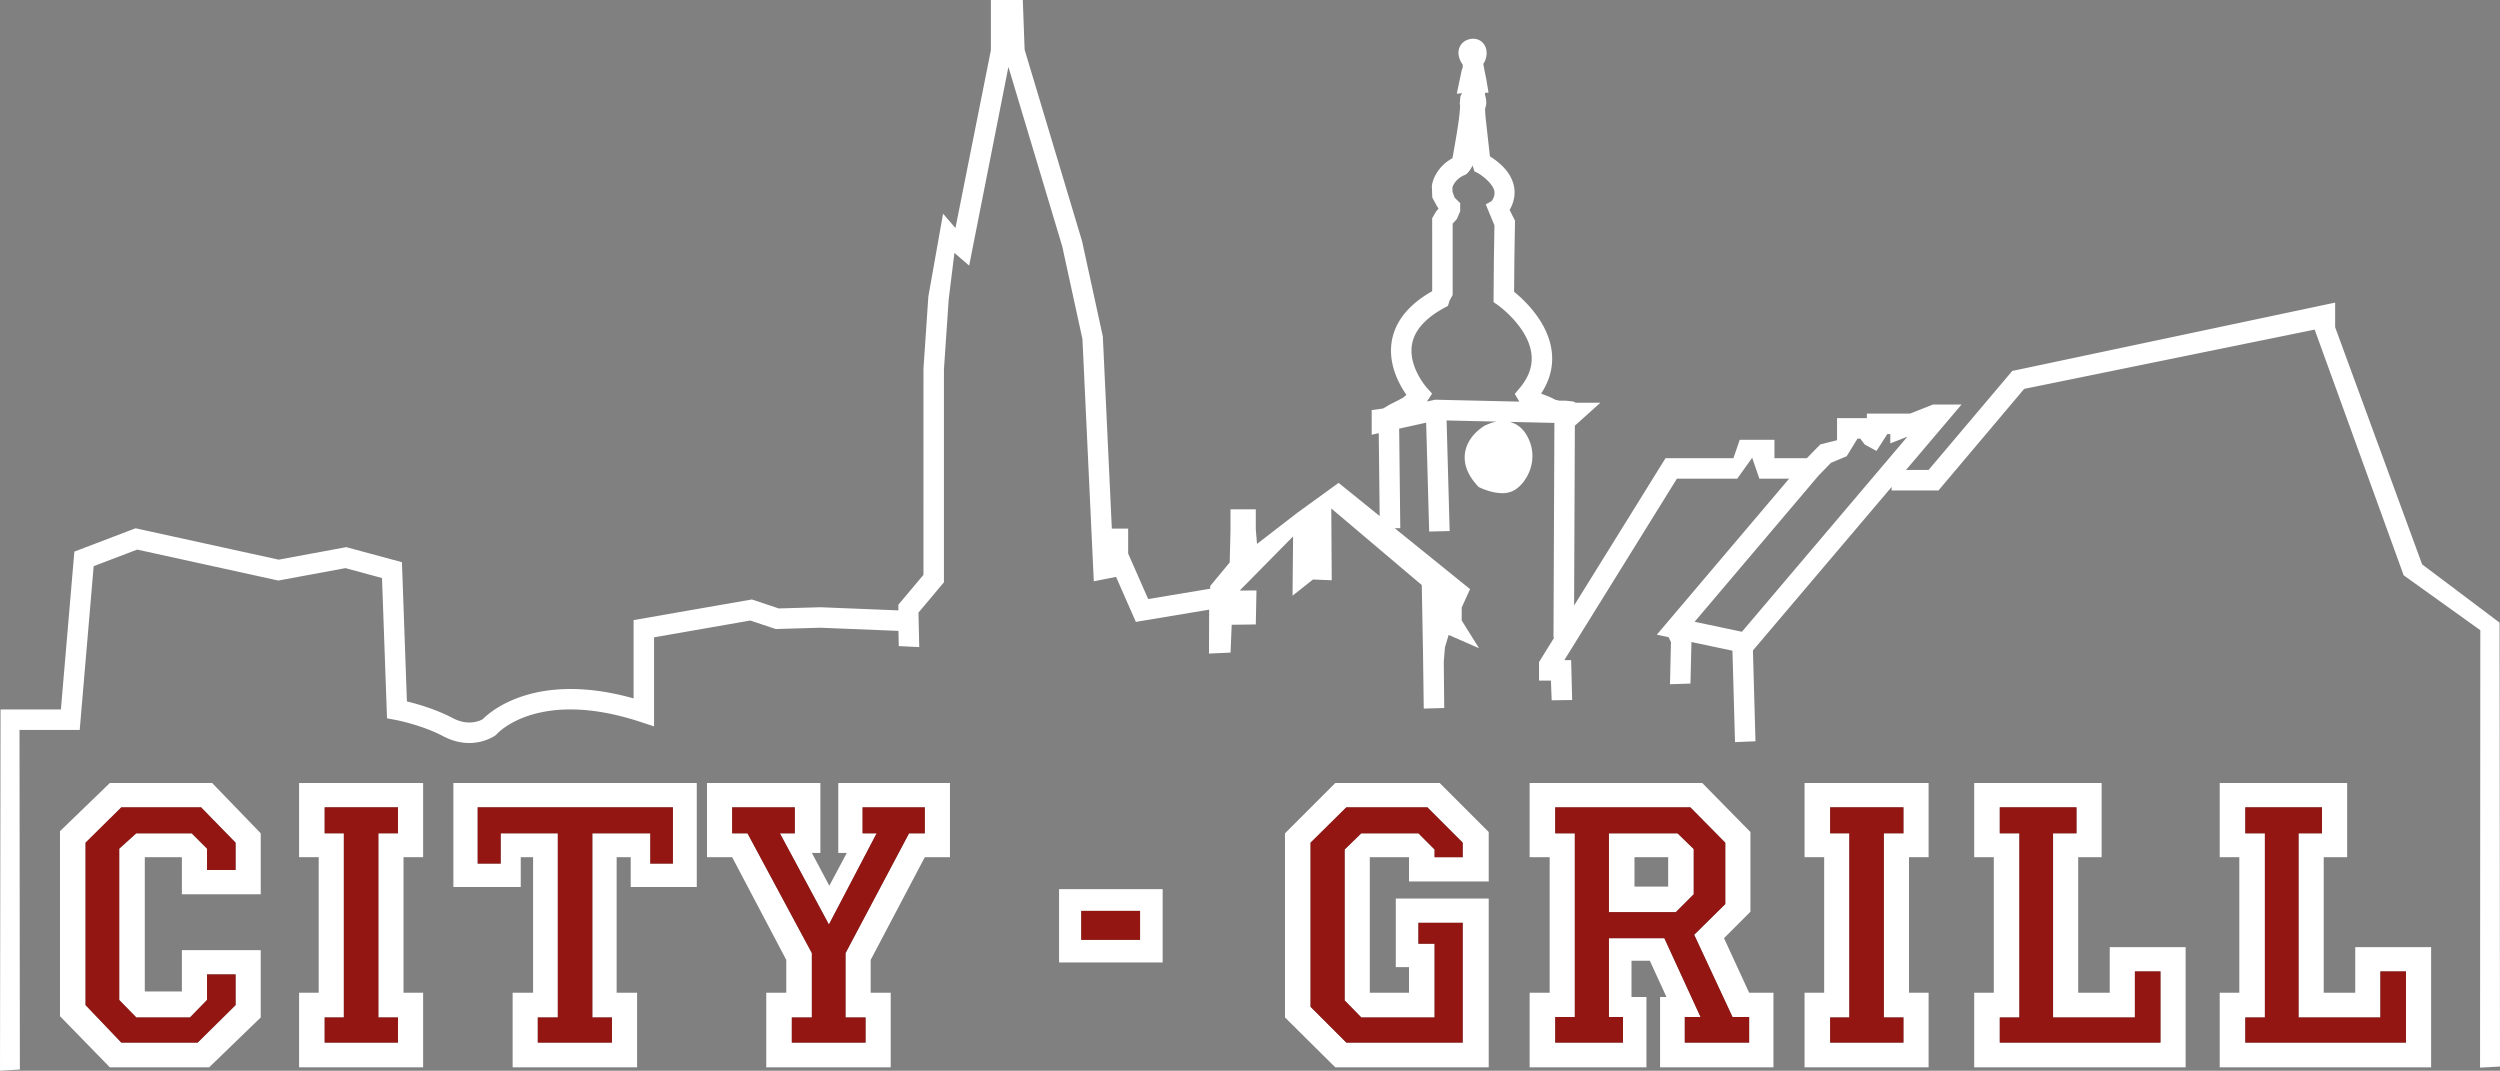 <svg id="Ebene_1" data-name="Ebene 1" xmlns="http://www.w3.org/2000/svg" viewBox="0 0 3424.188 1466.52"><rect x="0" y="0" width="3424.188" height="1466.52" fill="#808080" stroke="none"/><defs><style>.cls-1{fill:#fff;}.cls-2,.cls-3{fill:#941612;}.cls-3{fill-rule:evenodd;}</style></defs><path class="cls-1" d="M2077.039,1146.301c4.26,1.628,10.465,3.453,14.914,3.453a7.861,7.861,0,0,0,2.019-.194c1.772-.998,6.969-5.96,9.342-14.208,2.16-7.481,1.141-14.869-3.023-21.961-2.33-3.964-4.676-4.761-7.711-4.761-4.635,0-9.689,2.285-11.25,3.163l-.012-.023c-4.014,2.765-10.648,8.654-11.771,15.671-.875,5.476,1.641,11.811,7.492,18.86Z" transform="translate(-34.355 -503.115)"/><path class="cls-1" d="M3232.744,951.293V917.581L2790.49,1011.195l-114.6,135.605H2645.002l75.99-89.577h-39.141l-31.332,12.368H2591.336v6.183h-40.818v30.287l-22.924,5.734-18.447,18.933h-44.375v-25.265h-47.541l-8.662,25.265H2315.541L2190.365,1332.47l1.027-246.296,34.922-31.427h-33.656l-3.43-1.717-10.369-1.091-8.885-.074-5.486-1.307-6.803-3.4-10.498-4.17-1.994-.834c12.26-18.527,17.105-38.195,14.42-58.632-5.193-39.516-37.684-69.641-51.428-80.771l.359-44.427.881-52.911-7.373-14.755c7.9-13.774,7.566-25.87,5.592-34.085-4.785-19.825-22.355-33.032-32.566-39.212l-5.779-51.678a129.67,129.67,0,0,1-.836-14.185c2.16-4.753,2.096-10.905-.172-18.613l.188-2.79h4.682l-3.332-19.902-2.522-12.124-.127-1.527-.24-1.022c-.336-1.423-.693-3.245-.963-4.896.316-.434.609-.885.902-1.354,4.113-6.757,5.496-17.646.19-25.373-4.133-6.015-11.146-8.775-18.76-7.39-6.828,1.24-12.195,5.288-14.732,11.105-4.229,9.714,1.195,19.454,2.957,22.207l1.225,1.695c.025.266.055.535.088.806l-.164,4.777h-.771l-7.25,34.366,7.041-.679-.045.535-2.01,3.619-.959,10.56.5,1.401c.061,2.674-.162,12.95-5.031,41.881-2.838,16.83-4.469,25.992-5.4,30.963-19.232,10.54-26.697,27.694-28.045,36.955l-.182,1.265.58,15.69,6.26,11.57,2.348,3.715-2.342,2.519-.656.659-5.785,9.896.041,14.887v85.03c-31.656,18.002-50.217,40.609-55.137,67.333-5.904,32.065,9.945,60.555,19.84,74.608l-4.436,3.801-8.379,4.539-10.518,5.255-8.766,5.21-15.475,2.065v33.807l9.674-2.144,1.272,113.54L1867.812,1164.5l-56.517,40.929-55.262,42.67-1.646-20.236V1200.72h-34.65v28.852l-1.085,43.901-26.653,32.189-.173,3.826-84.848,14.139-27.407-62.353v-34.163h-22.365l-12.34-263.228-28.402-130.316-78.725-262.412-2.473-68.04h-43.717v68.7l-48.546,243.646-16.944-19.668-20.163,113.461-6.669,98.396-.034,282.799-34.385,40.934.022,7.754-106.701-4.303-57.135,1.65-36.859-12.291-161.97,28.252v107.262c-133.294-37.441-195.933,17.633-206.672,28.49-3.97,2.248-19.811,9.631-40.881-1.463-23.314-12.271-48.742-19.475-62.923-22.883l-6.812-190.719-76.249-20.607-92.567,17.139L220.066,1226.685,136.198,1258.63l-18.438,216.244H35.1l-.744,494.76,27.214-1.639-.498-465.072h82.447L162.649,1278.57l59.58-22.699,193.365,42.406,91.872-17.012,50.117,13.545,6.465,180.924.41,11.271,11.087,2.027c.357.064,35.942,6.701,66,22.521,13.083,6.887,25.124,9.215,35.443,9.215,20.942,0,34.75-9.605,35.596-10.213l1.301-.961,1.014-1.115c2.317-2.559,58.428-62.145,196.904-16.506l18.411,6.064v-122.01l131.764-22.986,34.861,11.619,61.13-1.766,106.957,4.316.477,20.84,28.015,1.365-1.054-47.232,34.879-41.52V1009.072l6.49-95.737,7.874-63.828,20.163,17.44,53.772-272.177,73.745,245.825,27.671,126.958,15.55,331.759,30.464-6.09,27.11,61.662,100.435-16.74-.26,60.137,29.552-1.31,1.582-38.137,32.991-.432.924-46.539-22.955.096,73.119-74.146-.752,81.184,27.955-22.139,25.723,1-.615-98.328,123.926,104.892,1.705,92.143,1.025,77.078,28.037-.809-.621-63.102,1.617-20.094,5.09-16.889,41.637,18.279L2036.4,1352.947v-17.68l11.473-25.26-103.199-83.394,7.613-.088-1.523-136.315,36.971-8.182,4.125,149.114,28.041-.674-4.18-151.465,68.59,1.56a58.368,58.368,0,0,0-14.936,4.925l-.105-.176c-2.469,1.342-24.229,13.789-28.166,37.244-2.566,15.298,3.043,30.622,16.676,45.554l1.908,2.09,2.574,1.189c1.6.738,16.033,7.219,29.691,7.219a32.76,32.76,0,0,0,15.211-3.381c10.492-5.438,19.867-17.954,23.881-31.875,3.053-10.581,4.502-26.902-5.881-44.577-5.434-9.263-13.381-15.373-22.904-17.804l61.1,1.384-1.23,293.935,1.043.002-20.828,33.576v25.445h16.252l1.062,26.967,28.049-.353-1.412-54.664h-9.324l154.182-248.484h82.613l20.484-28.63,9.893,28.63h40.682l-181.19,213.68,16.201,3.428,3.195,6.726-1.328,57.693,28.029-.932,1.361-56.885,56.147,11.867,3.522,125.221,28.021-1.154-3.482-124.4,189.949-223.93v4.755h64.213l117.356-139.094,397.881-81.207,121.883,336.525,104.996,75.219-.348,599.123,27.312-1.463-.588-608.047-106.072-79.805L3232.744,951.293Zm-1117.203,83.71-6.447,7.661,6.324,10.547-115.459-2.619-11.115,2.475,7.008-10.868-7.213-8.001c-.254-.286-25.949-29.225-20.189-60.007,3.752-20.004,20.271-37.513,49.103-52.041l2.33-7.575,4.146-7.419v-97.792l5.74-6.183,4.56-10.656V781.366l-7.604-7.613-2.838-7.693-.227-6.098c.789-2.649,4.154-11.333,15.721-16.704,5.037-1.058,10.281-9.696,11.91-13.613l2.578,8.304,2.086.882c5.445,2.604,16.949,10.394,22.875,20.218,1.062,1.767,5.955,9.803-1.582,19.54l-7.875,4.5,11.893,28.724-.766,46.165-.414,51.536-.037,7.365,6.008,4.233c.41.287,40.973,29.217,45.762,66.172,2.139,16.555-3.178,32.164-16.279,47.719Zm304.686,333.434-64.795-13.699,170.022-200.547,16.67-17.119,21.6-9.11,14.844-24.138h3.703l6.043,8.061,16.229,8.877,14.836-23.118h4.117v12.771l23.447-9.255L2420.227,1368.437Z" transform="translate(-34.355 -503.115)"/><path class="cls-1" d="M391.477,1804.443v92.242l-70.642,68.309H184.807l-68.306-70.059V1641.564l68.306-65.973H324.922l66.555,68.891v83.482H283.471v-50.791h-50.792v183.898h50.792v-56.629ZM357.031,1837.72H317.916V1872.75l-23.352,23.936h-73.562L197.651,1872.75V1665.496l23.351-21.014h75.897l21.017,21.014v29.191h39.115v-37.363l-47.288-48.459H200.567l-49.037,48.459v222.432l49.037,51.377H305.073l51.958-51.377V1837.72Z" transform="translate(-34.355 -503.115)"/><path class="cls-1" d="M613.906,1575.591v101.582h-26.855v185.65h26.855v102.17H444.017v-102.17h26.854v-185.65h-26.854v-101.582Zm-34.445,33.273H479.046v35.617h26.271V1896.685h-26.271v34.447H579.461V1896.685H552.605V1644.482h26.855v-35.617Z" transform="translate(-34.355 -503.115)"/><path class="cls-1" d="M988.708,1575.591v142.449H898.22v-40.867H878.954v185.65h28.021v102.17H736.502v-102.17h28.024v-185.65h-16.93v40.867H655.351V1575.591Zm-32.693,33.273H688.63v77.066h31.527v-41.449h78.232V1896.685H770.948v34.447h101.583V1896.685h-26.855V1644.482h79.396v41.449h30.943v-77.066Z" transform="translate(-34.355 -503.115)"/><path class="cls-1" d="M1335.49,1575.591v101.582h-34.448l-74.142,140.699v44.951h27.439v102.17H1083.866v-102.17h27.437v-44.951l-74.139-140.699h-34.446v-101.582h155.294v95.746h-11.678l23.937,44.949,23.937-44.949h-11.678v-95.746Zm-34.448,33.273h-85.236v35.617h19.267l-65.385,124.934-67.138-124.934h20.43v-35.617h-85.816v35.617h21.015l88.155,164.049v88.154h-27.439v34.447h101V1896.685h-27.437v-88.154l86.986-164.049h21.599v-35.617Z" transform="translate(-34.355 -503.115)"/><path class="cls-1" d="M1626.806,1821.374H1484.94V1720.96h141.866v100.414Zm-30.943-70.639h-80.564v39.697h80.564v-39.697Z" transform="translate(-34.355 -503.115)"/><path class="cls-1" d="M2073.418,1733.802v231.191h-210.17l-68.889-68.309V1644.482l68.889-68.891h143.033l67.137,67.137v67.723H1964.246v-33.277h-53.715v185.65h53.715v-35.027h-18.1v-93.994Zm-35.613,33.279H1977.086v28.605h22.186v100.998h-100.41l-22.771-23.35v-206.67l22.771-22.184h78.225l22.186,22.184v10.508h38.533v-19.85l-48.457-48.459H1878.424l-49.037,48.459v224.766l49.037,49.043h159.381V1767.082Z" transform="translate(-34.355 -503.115)"/><path class="cls-1" d="M2463.4,1862.824v102.17H2308.106v-96.332h8.754l-22.766-49.619h-25.105v49.619h20.436v96.332H2129.459v-102.17h27.439v-185.65H2129.459v-101.582h236.443l65.969,67.137V1751.9l-36.195,36.199,34.445,74.725Zm-33.279,33.277h-22.766l-52.545-112.674,42.621-42.033v-84.07l-47.873-48.459h-185.07v35.617h26.857V1896.101h-26.857v35.031h92.828V1896.101h-19.267V1788.099h75.892l49.627,108.002h-21.598v35.031h88.15V1896.101Zm-75.898-230.02v61.883l-24.518,24.521h-91.656V1644.482h93.99l22.184,21.6Zm-35.023,11.092h-46.127v40.283h46.127v-40.283Z" transform="translate(-34.355 -503.115)"/><path class="cls-1" d="M2675.904,1575.591v101.582h-26.857v185.65h26.857v102.17H2506.012v-102.17h26.859v-185.65h-26.859v-101.582Zm-34.447,33.273H2541.043v35.617h26.273V1896.685H2541.043v34.447h100.414V1896.685h-26.854V1644.482h26.854v-35.617Z" transform="translate(-34.355 -503.115)"/><path class="cls-1" d="M2912.922,1575.591v101.582h-32.107v185.65h43.201v-62.467h103.92v164.637h-289.57v-102.17h26.854v-185.65h-26.854v-101.582Zm-34.445,33.273h-105.082v35.617h26.854V1896.685h-26.854v34.447h220.092v-97.498H2958.461v63.051H2846.367V1644.482h32.109v-35.617Z" transform="translate(-34.355 -503.115)"/><path class="cls-1" d="M3249.191,1575.591v101.582H3217.08v185.65h43.199v-62.467h103.918v164.637H3074.635v-102.17H3101.49v-185.65h-26.855v-101.582Zm-34.447,33.273h-105.08v35.617h26.852V1896.685h-26.852v34.447h220.09v-97.498h-35.027v63.051h-112.09V1644.482h32.107v-35.617Z" transform="translate(-34.355 -503.115)"/><polygon class="cls-2" points="322.676 1334.605 283.56 1334.605 283.56 1369.635 260.209 1393.57 186.647 1393.57 163.296 1369.635 163.296 1162.381 186.647 1141.367 262.544 1141.367 283.56 1162.381 283.56 1191.572 322.676 1191.572 322.676 1154.209 275.388 1105.75 166.212 1105.75 117.175 1154.209 117.175 1376.641 166.212 1428.018 270.718 1428.018 322.676 1376.641 322.676 1334.605 322.676 1334.605"/><polygon class="cls-2" points="545.105 1105.75 444.69 1105.75 444.69 1141.367 470.961 1141.367 470.961 1393.57 444.69 1393.57 444.69 1428.018 545.105 1428.018 545.105 1393.57 518.249 1393.57 518.249 1141.367 545.105 1141.367 545.105 1105.75 545.105 1105.75"/><polygon class="cls-2" points="921.659 1105.75 654.274 1105.75 654.274 1182.816 685.801 1182.816 685.801 1141.367 764.033 1141.367 764.033 1393.57 736.592 1393.57 736.592 1428.018 838.175 1428.018 838.175 1393.57 811.32 1393.57 811.32 1141.367 890.716 1141.367 890.716 1182.816 921.659 1182.816 921.659 1105.75 921.659 1105.75"/><polygon class="cls-2" points="1266.686 1105.75 1181.45 1105.75 1181.45 1141.367 1200.717 1141.367 1135.332 1266.301 1068.194 1141.367 1088.624 1141.367 1088.624 1105.75 1002.808 1105.75 1002.808 1141.367 1023.823 1141.367 1111.978 1305.416 1111.978 1393.57 1084.539 1393.57 1084.539 1428.018 1185.538 1428.018 1185.538 1393.57 1158.101 1393.57 1158.101 1305.416 1245.087 1141.367 1266.686 1141.367 1266.686 1105.75 1266.686 1105.75"/><polygon class="cls-2" points="1561.507 1247.621 1480.943 1247.621 1480.943 1287.318 1561.507 1287.318 1561.507 1247.621 1561.507 1247.621"/><polygon class="cls-2" points="2003.449 1263.967 1942.73 1263.967 1942.73 1292.572 1964.916 1292.572 1964.916 1393.57 1864.506 1393.57 1841.734 1370.221 1841.734 1163.551 1864.506 1141.367 1942.73 1141.367 1964.916 1163.551 1964.916 1174.059 2003.449 1174.059 2003.449 1154.209 1954.992 1105.75 1844.068 1105.75 1795.031 1154.209 1795.031 1378.975 1844.068 1428.018 2003.449 1428.018 2003.449 1263.967 2003.449 1263.967"/><polygon class="cls-2" points="2607.102 1105.75 2506.688 1105.75 2506.688 1141.367 2532.961 1141.367 2532.961 1393.57 2506.688 1393.57 2506.688 1428.018 2607.102 1428.018 2607.102 1393.57 2580.248 1393.57 2580.248 1141.367 2607.102 1141.367 2607.102 1105.75 2607.102 1105.75"/><polygon class="cls-2" points="2844.121 1105.75 2739.039 1105.75 2739.039 1141.367 2765.893 1141.367 2765.893 1393.57 2739.039 1393.57 2739.039 1428.018 2959.131 1428.018 2959.131 1330.52 2924.105 1330.52 2924.105 1393.57 2812.012 1393.57 2812.012 1141.367 2844.121 1141.367 2844.121 1105.75 2844.121 1105.75"/><path class="cls-3" d="M2354.223,1666.082v61.883l-24.518,24.521h-91.656V1644.482h93.99l22.184,21.6Zm75.898,230.02h-22.766l-52.545-112.674,42.621-42.033v-84.07l-47.873-48.459h-185.07v35.617h26.857V1896.101h-26.857v35.031h92.828V1896.101h-19.267V1788.099h75.892l49.627,108.002h-21.598v35.031h88.15V1896.101Z" transform="translate(-34.355 -503.115)"/><polygon class="cls-2" points="3180.389 1105.75 3075.309 1105.75 3075.309 1141.367 3102.16 1141.367 3102.16 1393.57 3075.309 1393.57 3075.309 1428.018 3295.398 1428.018 3295.398 1330.52 3260.371 1330.52 3260.371 1393.57 3148.281 1393.57 3148.281 1141.367 3180.389 1141.367 3180.389 1105.75 3180.389 1105.75"/></svg>